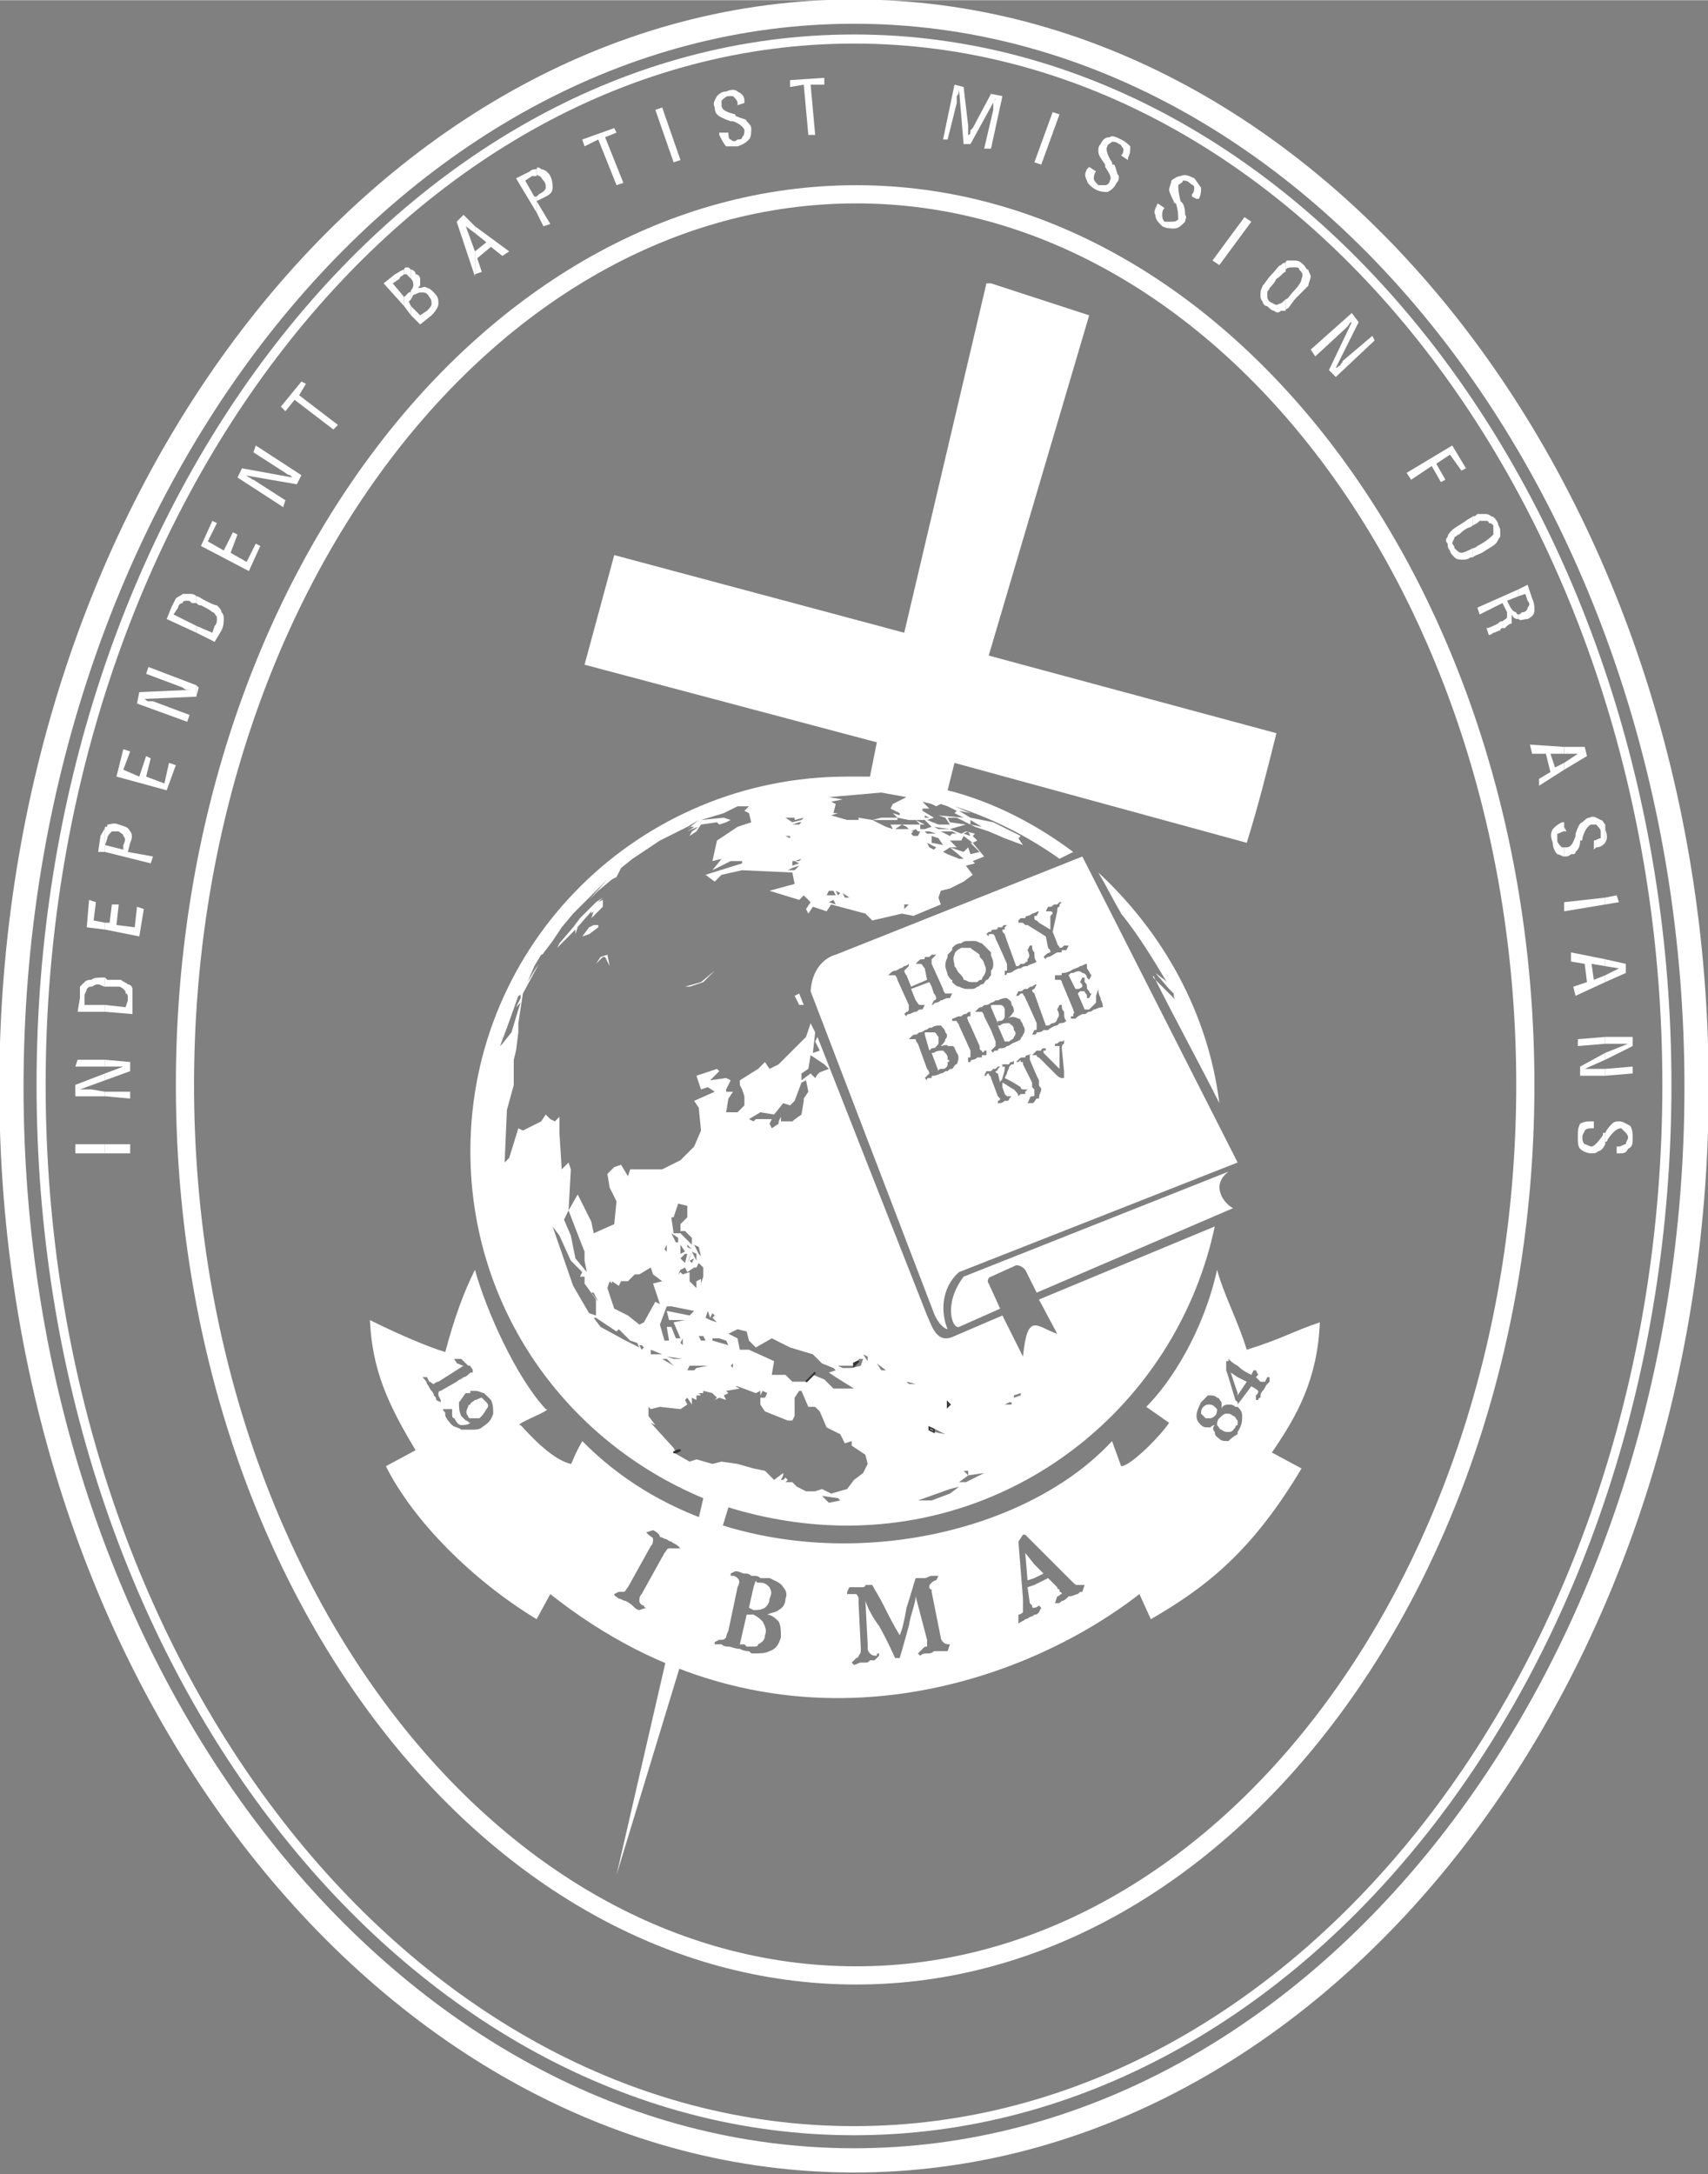 <?xml version="1.0" encoding="UTF-8"?>
<!DOCTYPE svg PUBLIC "-//W3C//DTD SVG 1.1//EN" "http://www.w3.org/Graphics/SVG/1.1/DTD/svg11.dtd">
<!-- Creator: CorelDRAW X8 -->
<svg xmlns="http://www.w3.org/2000/svg" xml:space="preserve" width="751px" height="956px" version="1.1" style="shape-rendering:geometricPrecision; text-rendering:geometricPrecision; image-rendering:optimizeQuality; fill-rule:evenodd; clip-rule:evenodd"
viewBox="0 0 748 952"
 xmlns:xlink="http://www.w3.org/1999/xlink">
 <rect x="0" y="0" width="748" height="952" fill="#808080" stroke="none"/>
 <defs>
  <style type="text/css">
   <![CDATA[
    .str1 {stroke:white;stroke-width:10.619}
    .str3 {stroke:#373435;stroke-width:0.664}
    .str2 {stroke:white;stroke-width:3.982}
    .str0 {stroke:white;stroke-width:7.965}
    .fil0 {fill:none}
    .fil1 {fill:white}
   ]]>
  </style>
 </defs>
 <g id="Layer_x0020_1">
  <g>
   <path class="fil0 str0" d="M375 865c161,0 293,-175 293,-390 0,-215 -132,-390 -293,-390 -162,0 -294,175 -294,390 0,215 132,390 294,390z"/>
  </g>
  <path class="fil0 str1" d="M374 946c203,0 369,-211 369,-470 0,-259 -166,-471 -369,-471 -203,0 -369,212 -369,471 0,259 166,470 369,470z"/>
  <g>
   <path class="fil1" d="M46 470l0 0 0 3 -11 4c1,0 2,0 3,0 1,0 1,0 2,0l6 1 0 2 -13 0 0 -5 13 -5z"/>
   <polygon class="fil1" points="46,464 46,464 46,467 33,467 34,464 "/>
   <path class="fil1" d="M46 428l0 0 0 4c-1,0 -2,-1 -3,-1 -2,0 -2,1 -3,1 -1,0 -1,0 -2,1 0,1 -1,2 -1,3l0 4 9 0 0 3 -12 0 1 -6c0,-2 0,-4 0,-5 1,-1 1,-1 2,-2 1,-1 2,-1 3,-1 1,-1 3,-1 6,-1z"/>
   <polygon class="fil1" points="46,404 46,404 46,407 38,406 39,394 42,395 41,403 "/>
   <path class="fil1" d="M46 362l0 0 0 8 0 0 0 0 0 3 -3 0 1 -7c1,-2 2,-3 2,-4z"/>
   <polygon class="fil1" points="46,505 46,505 33,505 33,501 46,501 "/>
   <polygon class="fil1" points="73,346 73,346 51,340 54,328 57,329 54,337 61,340 64,331 66,332 64,340 72,343 74,334 77,335 "/>
   <path class="fil1" d="M46 373l0 0 0 -3 8 2 0 -2c1,-2 1,-3 0,-4 0,-1 -1,-1 -2,-2 -2,0 -3,0 -3,0 -1,1 -2,2 -2,3l-1 3 0 -8c1,0 1,0 1,-1 1,0 3,-1 5,0 3,1 4,1 5,3 1,1 1,3 0,5l-1 4 11 2 -1 3 -20 -5z"/>
   <polygon class="fil1" points="46,407 46,407 46,404 48,404 49,396 52,396 51,405 59,406 60,397 63,398 61,410 "/>
   <path class="fil1" d="M46 443l0 0 0 -3 9 1 1 -3c0,-2 0,-3 -1,-3 0,-1 0,-1 -1,-2 0,0 -1,-1 -2,-1 -1,0 -3,0 -5,0l-1 0 0 -4c1,1 1,1 1,1 3,0 5,0 6,0 1,1 2,1 3,2 1,0 2,1 2,2 0,1 0,3 0,6l0 5 -12 -1z"/>
   <path class="fil1" d="M46 473l0 0 0 -3 8 -3c0,0 -1,0 -2,0 -1,0 -1,0 -2,0l-4 0 0 -3 11 1 0 4 -11 4z"/>
   <polygon class="fil1" points="46,480 46,480 46,478 57,478 57,481 "/>
   <path class="fil1" d="M86 300l0 0 0 5 -23 1c1,0 1,1 2,1 1,0 1,0 2,0l16 6 -1 3 -22 -8 1 -5 23 -1c-1,0 -2,0 -2,0 -1,0 -2,-1 -2,-1l-16 -6 1 -3 21 8z"/>
   <path class="fil1" d="M86 261l0 0 0 3c-1,0 -1,0 -2,0 -1,-1 -1,-1 -2,-1 -1,0 -2,0 -2,1 -1,0 -2,1 -2,2l-2 3 10 5 0 3 -13 -6 2 -5c1,-2 2,-4 2,-4 1,-1 2,-1 3,-2 1,0 2,0 3,0 1,0 2,0 3,1z"/>
   <polygon class="fil1" points="57,505 57,505 46,505 46,501 57,501 "/>
   <polygon class="fil1" points="146,188 146,188 129,175 125,180 123,178 132,167 134,168 131,173 148,186 "/>
   <path class="fil1" d="M128 209l0 0c0,0 -1,-1 -1,-1 -1,0 -2,-1 -2,-1l-14 -9 1 -3 20 13 -2 4 -23 -4c1,0 2,1 2,1 1,0 1,1 2,1l14 9 -1 3 -20 -13 2 -4 22 4z"/>
   <polygon class="fil1" points="109,250 109,250 88,239 93,228 95,229 91,237 98,241 102,233 104,234 101,242 108,246 112,238 114,239 "/>
   <path class="fil1" d="M86 277l0 0 0 -3 7 3 1 -3c1,-1 1,-2 1,-3 0,0 0,-1 0,-1 -1,-1 -1,-2 -2,-2 -1,-1 -3,-2 -5,-3 -1,0 -1,0 -2,-1l0 -3c1,0 2,1 4,2 2,1 4,2 5,2 1,1 2,2 2,3 1,1 1,2 1,3 0,1 0,3 -1,5l-3 5 -8 -4z"/>
   <polygon class="fil1" points="86,305 86,305 86,300 87,301 86,305 "/>
  </g>
  <g>
   <path class="fil1" d="M177 118l0 0 0 2c-1,1 -2,1 -2,2l-3 2 5 6 0 4 -9 -10 5 -4c2,-1 3,-2 4,-2z"/>
   <path class="fil1" d="M180 127l0 0 0 4 -1 1 1 2 0 4 -3 -4 0 -4 0 0 2 -2c1,0 1,-1 1,-1z"/>
   <path class="fil1" d="M180 118l0 0 0 4c-1,-1 -2,-2 -2,-2 -1,0 -1,0 -1,0l0 -2c0,-1 1,-1 1,-1 1,0 1,0 2,1z"/>
   <polygon class="fil1" points="184,138 184,138 184,142 184,142 180,138 180,134 "/>
   <path class="fil1" d="M184 122l0 0 0 3c0,0 -1,1 -1,1 0,0 1,0 1,0l0 2c-1,0 -2,1 -3,1l-1 2 0 -4c1,-1 1,-2 1,-2 0,-1 0,-2 -1,-3l0 0 0 -4c1,0 2,1 2,2 1,0 2,1 2,2z"/>
   <path class="fil1" d="M184 125l0 0 0 -3c0,1 0,1 0,1 0,1 0,1 0,2z"/>
   <path class="fil1" d="M184 142l0 0 0 -4 0 0 3 -2c1,-1 2,-2 2,-3 0,-1 0,-2 -1,-3 -1,-2 -2,-2 -3,-2 0,0 -1,0 -1,0l0 -2c1,0 2,-1 3,0 1,0 2,1 3,2 2,2 2,3 2,5 0,1 -1,3 -3,5l-5 4z"/>
   <polygon class="fil1" points="208,99 208,99 208,102 204,99 208,110 208,110 208,120 208,121 200,97 203,94 "/>
   <polygon class="fil1" points="208,120 208,120 208,110 213,106 208,102 208,99 223,110 220,112 215,108 209,113 211,119 "/>
   <path class="fil1" d="M235 74l0 0 0 3c-1,0 -1,0 -2,0l-3 2 4 7 1 0 0 7 -9 -15 6 -3c1,-1 2,-1 3,-1z"/>
   <polygon class="fil1" points="531,114 531,114 545,95 548,97 534,116 "/>
   <path class="fil1" d="M507 89l0 0 3 2 0 0c-1,1 -1,2 -1,3 0,1 0,2 1,3 1,0 2,0 3,0 1,0 2,0 3,-1 0,-1 0,-4 -1,-7 -1,0 -1,-1 -1,-1 -1,-2 -2,-4 -2,-5 0,-1 1,-3 1,-4 1,-1 3,-2 4,-2 2,-1 4,0 6,1 1,1 2,3 3,4 0,2 0,3 -1,5l-1 0 -2 -1 0 -1c1,-1 1,-2 1,-3 0,-1 -1,-1 -2,-2 -1,-1 -2,-1 -3,-1 0,1 -1,1 -2,2 0,1 0,3 1,7 1,1 1,1 1,1 1,2 1,4 1,5 1,1 0,2 0,3 -2,2 -3,3 -5,3 -1,0 -3,0 -5,-1 -2,-2 -3,-3 -3,-5 -1,-1 0,-3 1,-5 0,0 0,0 0,0 0,0 0,0 0,0z"/>
   <path class="fil1" d="M477 73l0 0 3 2 0 0c-1,1 -1,3 -1,3 0,1 1,2 2,3 1,0 2,0 3,0 1,0 2,-1 2,-2 1,-1 0,-3 -2,-6 0,-1 0,-1 0,-1 -2,-3 -3,-4 -3,-6 0,-1 0,-2 1,-3 1,-2 2,-3 4,-3 1,-1 3,0 5,1 2,1 3,2 4,3 0,2 0,3 -1,5l0 1 -3 -2 0 0c1,-1 1,-2 1,-3 -1,-1 -1,-2 -2,-2 -1,-1 -2,-1 -3,-1 -1,1 -2,1 -2,2 -1,1 0,4 2,7 0,1 0,1 1,1 1,2 1,4 2,5 0,1 0,2 -1,3 -1,2 -2,3 -4,4 -1,0 -3,0 -5,-1 -2,-1 -4,-3 -4,-4 -1,-2 -1,-3 0,-5 0,0 0,0 1,-1 0,0 0,0 0,0z"/>
   <polygon class="fil1" points="453,71 453,71 461,49 464,50 456,72 "/>
   <path class="fil1" d="M413 61l0 0 5 -24 4 1 2 17c0,1 0,1 0,2 0,0 0,1 0,2 1,0 1,-1 1,-2 0,0 1,-1 1,-1l8 -15 5 1 -5 23 -3 0 4 -17c0,-1 0,-2 0,-3 0,-1 1,-1 1,-2l-11 20 -3 0 -2 -24c0,1 0,2 -1,3 0,1 0,2 0,3l-4 16 -2 0z"/>
   <polygon class="fil1" points="354,59 354,59 352,37 346,38 346,35 361,34 361,37 355,37 357,59 "/>
   <path class="fil1" d="M315 58l0 0 3 0 1 0c0,1 0,3 1,3 1,1 2,1 3,0 1,0 2,0 2,-1 1,-1 1,-2 1,-3 0,-1 -2,-3 -5,-4 -1,0 -1,0 -1,0 -3,-1 -5,-2 -6,-3 0,0 -1,-1 -1,-3 -1,-2 0,-3 1,-5 1,-1 2,-2 4,-2 2,-1 4,-1 5,0 2,1 3,2 3,4l0 1 -3 1 0 -1c0,-1 -1,-2 -2,-3 0,0 -1,0 -2,0 -1,0 -2,1 -3,2 0,0 0,1 0,2 0,2 2,3 6,4 0,1 1,1 1,1 2,1 4,1 4,2 1,1 2,2 2,3 0,2 0,4 -1,5 -1,1 -2,2 -5,3 -2,0 -4,0 -5,0 -1,-1 -2,-3 -3,-5 0,0 0,0 0,0 0,0 0,-1 0,-1z"/>
   <polygon class="fil1" points="295,71 295,71 287,48 290,47 298,70 "/>
   <polygon class="fil1" points="270,81 270,81 262,61 256,64 255,61 269,56 270,58 265,60 273,80 "/>
   <path class="fil1" d="M235 93l0 0 0 -7 1 -1c2,-1 3,-2 3,-3 0,-1 0,-2 -1,-3 -1,-1 -1,-2 -2,-2 -1,-1 -1,0 -1,0l0 -3c0,-1 1,-1 2,0 1,0 3,1 4,3 1,2 1,4 1,5 0,2 -1,3 -3,4l-4 2 6 10 -3 1 -3 -6z"/>
   <path class="fil1" d="M563 115l0 0 0 4c-1,0 -2,2 -4,3 -1,2 -2,3 -3,4 0,1 -1,1 -1,2 0,1 0,2 0,2 0,1 1,2 1,2 2,1 3,2 4,1 1,0 2,-1 3,-2l0 5c-1,0 -1,0 -2,0 -1,1 -2,1 -3,0 -1,0 -2,-1 -3,-2 -1,0 -2,-1 -2,-2 -1,-1 -1,-2 -1,-3 0,-1 0,-2 1,-4 1,-1 2,-3 4,-5 2,-2 3,-4 4,-4 1,-1 1,-1 2,-1z"/>
   <path class="fil1" d="M585 161l0 0c1,0 1,-1 2,-1 0,-1 1,-1 1,-2l13 -11 1 2 -17 16 -3 -3 10 -21c-1,0 -1,1 -2,2 0,0 -1,1 -1,1l-13 12 -2 -3 18 -16 3 4 -10 20z"/>
   <path class="fil1" d="M563 136l0 0 0 -5c1,0 2,-2 3,-3 3,-3 4,-5 4,-6 1,-2 0,-3 -1,-4 0,-1 -1,-1 -2,-1 0,0 -1,0 -1,0 -1,0 -2,0 -3,1 0,0 0,0 0,1l0 -4c0,-1 1,-1 1,-1 1,0 2,0 3,0 2,0 3,1 4,2 1,1 1,2 2,2 0,1 1,2 1,3 0,1 -1,3 -1,4 -1,1 -3,3 -5,5 -2,2 -3,4 -4,5 0,0 -1,0 -1,1z"/>
  </g>
  <g>
   <polygon class="fil1" points="616,207 616,207 636,195 642,205 640,206 635,199 629,203 633,210 631,211 627,204 618,210 "/>
   <path class="fil1" d="M645 226l0 0 0 4c0,0 -1,1 -2,1 -2,1 -3,2 -4,3 -1,0 -1,1 -2,1 0,1 -1,2 -1,3 0,0 1,1 1,2 1,1 2,2 3,2 1,0 3,-1 5,-2l0 4c0,0 -1,0 -1,0 -1,1 -3,1 -3,1 -2,0 -3,0 -4,-1 -1,-1 -2,-2 -2,-3 -1,-1 -1,-2 -1,-3 -1,-1 -1,-2 0,-3 0,-1 1,-2 2,-3 1,-1 3,-2 6,-4 1,-1 2,-1 3,-2z"/>
   <path class="fil1" d="M645 244l0 0 0 -4c1,0 2,-1 2,-1 4,-2 6,-4 7,-5 0,-1 0,-2 0,-4 -1,-1 -1,-1 -2,-1 0,-1 -1,-1 -1,-1 -1,0 -2,0 -3,0 -1,1 -1,1 -3,2l0 -4c1,0 1,0 2,-1 1,0 2,0 3,0 1,0 2,0 3,1 1,0 2,1 3,3 0,1 1,2 1,3 0,1 0,2 0,3 -1,1 -1,2 -2,3 -1,1 -3,2 -6,4 -2,1 -3,1 -4,2z"/>
   <path class="fil1" d="M665 258l0 0 0 3 -5 2 1 2c1,2 2,3 3,3 0,1 1,1 1,1l0 2c-1,0 -2,0 -3,-2 0,2 0,3 0,4 -1,0 -2,1 -3,2 0,0 -1,0 -1,0 -1,0 -1,1 -1,1 -1,0 -2,1 -3,1 0,0 -1,1 -2,1l-1 -3c1,0 3,-1 5,-2 1,-1 1,-1 2,-1 1,-1 2,-1 2,-2 0,-1 0,-1 0,-2l-2 -4 -10 5 -1 -3 18 -8z"/>
   <path class="fil1" d="M665 271l0 0 0 -2c1,0 1,-1 2,-1 1,0 2,-1 2,-2 1,-1 1,-2 0,-3l-1 -3 -3 1 0 -3 4 -2 2 6c1,2 1,4 1,5 0,2 -1,3 -3,4 -2,0 -3,1 -4,0l0 0z"/>
   <polygon class="fil1" points="685,395 685,395 685,399 685,395 "/>
   <path class="fil1" d="M685 362l0 0 0 2 0 0c-1,0 -2,1 -3,1 0,1 0,2 0,3 0,1 1,2 2,3 0,0 1,0 1,0l0 4c-1,0 -2,-1 -3,-1 -1,-1 -2,-3 -2,-5 -1,-3 -1,-4 0,-6 1,-1 2,-2 4,-3 0,0 0,0 1,0 0,0 0,0 0,0l0 2z"/>
   <polygon class="fil1" points="685,327 685,327 685,330 679,330 681,336 685,334 685,337 674,344 674,341 679,338 677,330 671,330 670,326 "/>
   <polygon class="fil1" points="685,337 685,337 685,334 691,330 685,330 685,327 694,327 695,331 "/>
   <polygon class="fil1" points="685,364 685,364 686,364 685,362 "/>
   <path class="fil1" d="M703 496l0 0 0 5c-1,2 -2,3 -3,3 -1,1 -2,1 -3,1 -2,0 -4,-1 -5,-2 -1,-1 -1,-3 -1,-5 0,-3 0,-4 1,-6 2,-1 3,-1 5,-1 0,0 1,0 1,0 0,0 0,0 0,0l0 3 0 0c-2,0 -3,0 -4,1 0,1 -1,1 -1,3 0,1 0,2 1,3 1,0 2,1 3,1 1,0 3,-2 5,-5 0,0 0,0 0,-1 0,0 1,0 1,0z"/>
   <path class="fil1" d="M703 461l0 0 0 3 -9 4c1,0 2,0 3,0 0,0 1,0 2,0l4 0 0 3 -11 0 0 -4 11 -6z"/>
   <polygon class="fil1" points="703,454 703,454 703,457 691,458 691,455 "/>
   <polygon class="fil1" points="703,420 703,420 703,423 697,422 698,429 703,427 703,430 690,436 689,432 695,430 694,422 688,421 688,417 "/>
   <polygon class="fil1" points="703,393 703,393 703,396 685,399 685,399 685,395 "/>
   <path class="fil1" d="M703 361l0 0 0 8c-1,1 -2,2 -4,2l-1 1 0 -4 0 0c1,0 2,-1 3,-1 0,-1 0,-2 0,-3 0,-1 -1,-2 -2,-3 0,0 -1,0 -2,0 -1,0 -3,2 -4,6 0,1 0,1 -1,1 0,3 -1,4 -2,5 0,1 -1,1 -2,1 -1,1 -2,1 -3,1l0 -4c1,0 1,0 1,0 2,0 3,-2 4,-5 0,-1 0,-1 0,-1 1,-3 2,-5 3,-5 1,-1 2,-2 3,-2 2,-1 3,0 5,1 1,0 1,1 2,2z"/>
   <path class="fil1" d="M703 369l0 0 0 -8c0,1 0,2 0,2 1,3 1,4 0,6 0,0 0,0 0,0z"/>
   <polygon class="fil1" points="703,396 703,396 703,393 708,392 709,395 "/>
   <polygon class="fil1" points="703,430 703,430 703,427 709,424 703,423 703,420 712,422 712,426 "/>
   <path class="fil1" d="M703 464l0 0 0 -3 10 -4c-1,0 -2,0 -3,0 -1,0 -1,0 -2,0l-5 0 0 -3 12 0 0 4 -12 6z"/>
   <polygon class="fil1" points="703,471 703,471 703,468 715,467 715,470 "/>
   <path class="fil1" d="M703 501l0 -5c1,-2 2,-3 3,-4 1,-1 2,-1 3,-1 2,0 3,1 5,2 1,2 1,3 1,5 0,3 0,4 -2,5 -1,2 -2,2 -4,2l-1 0 0 -3 1 0c1,0 2,-1 3,-1 0,-1 1,-2 1,-3 0,-1 -1,-2 -1,-2 -1,-1 -2,-2 -2,-2 -2,0 -4,2 -6,5 0,1 -1,1 -1,1 0,1 0,1 0,1z"/>
  </g>
  <g>
   <path class="fil0 str2" d="M374 933c196,0 356,-205 356,-458 0,-252 -160,-458 -356,-458 -196,0 -356,206 -356,458 0,253 160,458 356,458z"/>
  </g>
  <path class="fil1" d="M371 340c3,0 7,0 10,0l3 -15 -128 -34 13 -48 127 34 36 -153 2 0 43 14 -44 149 126 34c-4,16 -8,32 -13,48l-128 -35 -3 12c20,5 39,15 55,27l-6 3c-14,-10 -30,-18 -46,-23l7 3 -5 -1 5 3 10 2 6 3 6 3 -1 1 2 3 -8 -3 -7 -3 -6 -2 -8 -4 -4 0 1 2 7 1 -7 2 -5 0 -2 -1 7 1 5 2 2 -1 4 1 -1 1 2 2 -2 1 5 6 -5 2 1 1 -4 1 3 4 -4 3 -6 3 -4 1 -1 3 1 3 0 0 -12 5 -5 -1 -13 3 -3 -3 -15 -4 -2 3 -6 -2 -2 3 -1 -2 2 -3 -3 -3 -2 2 -13 -4 11 -3 -1 -5 -22 -1 -9 2 -3 3 -4 -3 16 -5 0 -1 -5 0 -8 4 4 -5 -4 1 2 -9 9 -6 6 -2 -1 -4 -2 -1 2 -2 -5 0 -6 3 -10 3 10 -1 3 1 -2 1 -3 1 -1 -1 -7 1 -2 3 -3 2 1 -2 3 -2 -3 1 -2 1 3 -2 -2 0 0 0 -1 1 5 -4 -5 3 -6 3 -6 3 -6 4 -6 4 -5 4 -2 4 -2 1 -6 5 -4 4 8 -9 -5 5 -5 5 -5 5 -5 6 -4 6 -3 4c-1,1 -1,2 -2,2l-3 5 -3 7 -3 5c0,1 -1,1 -1,1l-5 14 0 0 -3 8 1 -1 4 -5 3 -10 1 -3 -2 2 2 -4 0 -1 0 0 0 -1 6 -10 2 -3 -7 13 -2 13 0 4 -1 8 -1 4 0 5 0 2 0 4 -3 11 -1 23 2 -2 4 -13 2 1 8 -4 2 -3 2 2 2 1 2 -2 0 7 1 16 3 -3 1 3 -1 18 -2 4 3 7 2 10 5 6 -1 -5 0 -4 -2 -5 -5 -13 4 -7 4 8 2 4 1 5 9 -4 1 -10 -3 -6 -1 -6 3 -3 3 -1 3 5 1 -3 6 0 8 0 8 -4 6 -6 3 -7 -1 -10 -2 -3 9 -4 -3 -2 -3 1 -2 -6 9 -3 1 1 -4 4 7 -1 2 1 -2 4 0 1 3 0 -2 3 -1 6 5 0 3 -3 0 -4 -1 -3 -1 -2 0 -2 8 -5 3 -3 2 3 4 -2 12 -12 2 -6 2 4 -1 9 3 -1 -2 -4 1 -2 48 122c2,4 4,13 12,9l21 -9 9 18c2,-20 6,-13 15,-10l-8 -15 77 -32c-16,75 -82,131 -161,131 -18,0 -36,-3 -52,-8l-49 161 38 -165c-60,-25 -102,-83 -102,-152 0,-91 74,-164 165,-164zm110 42c28,26 48,61 53,101 -8,-16 -19,-36 -29,-56l0 0 0 1 10 10c-1,-1 -1,-2 -1,-3l-2 -2 -6 -7 0 0 4 3 1 1c-6,-10 -12,-20 -20,-30 -4,-7 -7,-13 -10,-18zm-131 53l-2 1 2 4 2 0 -2 -5 0 0zm10 220l7 1 1 1 -5 1 -3 -3zm56 -3l4 -1 -4 3 -8 3 -6 0 14 -5zm6 -8l2 0 0 2 7 -1 -8 4 -3 0 4 -3 -2 -2zm-61 -178l-6 -4 -1 6 -3 2 0 3 4 -3 2 2c2,-3 1,-2 6,-4l-2 -2zm-8 7l1 5 -2 3c0,0 0,1 0,1l-1 6c-3,2 -4,3 -4,3l-1 0 0 0c-1,0 -2,0 -4,0l0 -2 -1 2 0 1 -3 2 -1 -2 1 -2 -7 0 -1 1 -2 -1 5 -3 6 1 4 -5 3 1 2 -2 3 -8 2 -1zm62 -99l5 2 2 0 -6 -5 -3 2 2 1zm10 0l-1 -3 -2 2 -6 -2 3 0 -3 -3 5 0 1 -2 4 3 -1 0 4 4 -4 1 0 0zm-8 -9l-1 1 -4 -2 5 0 2 1 -2 0zm-10 -1l3 1 -1 0 -3 0 -1 -1 2 0zm-6 -1l1 1 -3 0 2 -1zm-1 1l3 0 -1 2 -2 0 -1 -1 1 -1zm8 3l0 -1 3 1 2 3 -5 -1 0 -2zm-1 4l-1 -2 4 2 -1 1 -2 -1zm-12 -8l-3 0 3 -2 2 1 1 1 -3 0zm8 0l2 0 3 -1 -3 -3 -4 0 4 2 -2 0 0 2zm-21 -4l6 3 3 1 -1 -2 4 0 2 0 3 0 4 0 -2 -2 -3 0 -5 -1 0 1 -3 0 -8 0zm23 -1l0 -1 2 1 -2 0zm14 -3l-1 1 4 2 -11 -1 3 1 2 3 -5 0 -5 -2 3 -1 -5 -3 0 -1 3 0 -3 -3 4 1 2 1 2 -1 3 1 4 2zm-68 4l-4 1 -3 -2 4 0 0 1 4 -1 0 0 -1 1zm-1 2l-3 0 3 -1 1 0 -1 1zm36 -14l11 2 -6 3 -1 2 4 2 0 1 -3 -1 2 2 -7 0 -4 1 -6 -1 0 1 -5 0 -7 -2 3 -1 -2 0 1 -4 -2 -1 5 -1 -6 -1 23 -2zm-35 29l-1 1 -2 0 3 -1zm-3 1l2 1 -3 1 0 -2 1 0zm-1 3l3 -1 -2 2 -3 0 2 -1zm17 10l1 0 1 2 -4 0 1 -2 1 0zm2 0l2 1 -1 1 -1 -2zm3 1l3 2 -2 0 -1 -2zm-4 3l1 2 -3 -1 2 -1zm31 2l2 0 -2 2 0 -2zm-50 -29l0 -1 -2 0 2 1zm76 -2l3 1 -1 -2 -2 1zm3 -4l0 -2 5 3 -5 -1zm-142 230l2 0 0 0 -2 0 0 0zm-16 -30l-1 3 3 9 6 3 5 4 2 -1 5 -9 2 1 -3 -9 4 -1 -4 -3 -1 -3 -5 3 -2 0 -3 3 -3 0 -1 2 -3 -2 0 1 -1 -1zm99 42l-3 -2 3 -1 -1 -1 -5 -2 -4 -4 -10 -3 -8 -4 -7 4 -3 -3 -1 -4 -4 -1 -4 2 4 2 1 5 4 0 11 5 -1 6 6 0 3 3 6 0 3 -3 5 2 4 4 9 0 -8 -5zm-82 14l0 3 3 4 -2 -2 2 2 -2 -1 10 11 1 2 -1 0 0 0 7 4 3 -1 7 2 4 -1 7 1 7 2 0 0 5 1 4 4 4 -3 0 1 -1 2 1 0 1 -1 1 1 -1 1 3 0 2 2 4 2 4 0 3 -1 4 2 7 -2 0 0 3 -4 4 -3 0 0 2 -4 -1 -4 -6 -4 0 -2 -3 1 -2 -4 -6 -3 -3 -7 -2 -2 -3 0 -3 -7 -1 0 -2 3 0 8 -1 2 -2 0 -10 -4 -2 -3 0 -3 2 0 1 -2 -2 -1 -1 2 0 -2 -2 1 -8 -3 -1 0 2 1 -6 1 1 1 -2 1 1 2 -3 -1 -2 1 1 -1 -2 -2 -4 -1 0 1 -2 0 1 1 -2 0 0 2 -2 -1 0 3 -2 -3 -1 1 1 2 -3 2 -9 -1 -4 1 -1 -1 0 1zm125 10l-2 -1 1 -1 6 3 -5 -1zm-167 -90l3 4 5 11 5 5 -1 2 2 0 0 3 5 7 0 7 -3 -1 -7 -12 -9 -26zm17 29l1 0 2 4 -3 -4zm15 21l-11 -6 -3 -4 1 0 6 4 3 2 1 -1 5 5 3 1 1 2 -6 -3zm106 7l0 2 -2 -3 2 1 0 0zm-13 4l7 0 2 -2 0 -1 2 0 -1 3 -4 1 -4 0 -2 -1zm17 -1l4 3 -2 0 -2 -3zm13 8l4 1 -3 0 -1 -1zm-85 -19l3 0 3 1 1 2 -7 -2 0 -1zm-7 13l-1 1 -3 0 1 -2 8 0 -5 1zm-13 -5l7 1 -4 0 -3 -1zm0 1l3 3 -5 -3 2 0zm-7 -4l5 2 -5 0 0 -2zm-4 -2l1 1 -1 1 -1 -2 1 0zm13 -17l10 2 -2 2 -10 -2 1 4 7 0 -5 1 3 7 -2 0 -2 -5 -2 0 1 6 -2 0 -2 -7 3 -8 2 0zm4 16l1 -2 0 1 0 2 -1 -1zm8 -3l2 0 1 2 -2 0 -1 -2zm4 -11l1 3 1 -2 1 1 -1 1 2 2 -3 -1 -2 -1 1 -3zm10 24l1 -1 0 2 -1 -1zm122 16l1 0 0 1 -3 0 2 -1zm2 -3l3 -1 0 1 -3 1 0 -1zm-152 -66l0 3 -1 -1 1 -2zm2 -5l3 2 0 2 -1 0 -2 -4zm7 -12l0 5 -3 3 0 3 2 0 3 3 0 3 -5 -5 -3 0 -1 -7 1 0 2 -6 4 1zm0 17l2 2 -2 -1 0 -1zm3 0l2 1 1 4 -1 -1 -2 -4zm-6 0l2 3 -2 1 0 -4zm2 4l1 0 -1 4 -2 -2 2 -2zm3 -1l2 1 0 3 -2 -4zm0 0l-1 3 -1 2 2 -5zm-1 4l2 -1 -1 2 -1 -1zm4 1l2 2 0 4 -1 3 0 -2 -2 1 0 3 -3 -3 0 -4 -3 1 -1 -1 -1 1 0 0 1 -2 2 -1 1 2 3 -2 1 0 1 -2z"/>
  <polygon class="fil1 str3" points="417,558 416,559 417,558 418,558 "/>
  <polygon class="fil1 str3" points="374,598 374,597 376,596 376,596 "/>
  <polygon class="fil1 str3" points="374,598 374,597 376,596 376,596 "/>
  <polygon class="fil1 str3" points="409,627 409,626 407,625 407,626 "/>
  <polygon class="fil1 str3" points="296,636 298,635 297,635 295,636 "/>
  <polygon class="fil1 str3" points="295,636 297,635 297,635 295,636 "/>
  <polygon class="fil1 str3" points="367,463 368,466 369,465 369,463 "/>
  <polygon class="fil1 str3" points="492,502 490,503 492,504 495,502 "/>
  <polygon class="fil1 str3" points="495,502 492,504 492,506 494,505 "/>
  <polygon class="fil1 str3" points="494,505 492,506 490,503 492,502 "/>
  <polygon class="fil1 str3" points="494,505 492,506 490,503 492,502 "/>
  <polygon class="fil1 str3" points="353,605 354,604 357,601 356,602 "/>
  <polygon class="fil1 str3" points="353,605 354,604 357,601 356,602 "/>
  <polygon class="fil1 str3" points="417,558 416,559 417,558 418,558 "/>
  <polygon class="fil1 str3" points="374,598 374,597 376,596 376,596 "/>
  <polygon class="fil1 str3" points="374,598 374,597 376,596 376,596 "/>
  <polygon class="fil1 str3" points="409,627 409,626 407,625 407,626 "/>
  <polygon class="fil1 str3" points="296,636 298,635 297,635 295,636 "/>
  <polygon class="fil1 str3" points="295,636 297,635 297,635 295,636 "/>
  <polygon class="fil1 str3" points="367,463 368,466 369,465 369,463 "/>
  <polygon class="fil1 str3" points="492,502 490,503 492,504 495,502 "/>
  <polygon class="fil1 str3" points="495,502 492,504 492,506 494,505 "/>
  <polygon class="fil1 str3" points="494,505 492,506 490,503 492,502 "/>
  <polygon class="fil1 str3" points="494,505 492,506 490,503 492,502 "/>
  <polygon class="fil1 str3" points="353,605 354,604 357,601 356,602 "/>
  <polygon class="fil1 str3" points="353,605 354,604 357,601 356,602 "/>
  <polygon class="fil1 str3" points="302,362 302,362 "/>
  <polygon class="fil1 str3" points="492,502 495,502 494,505 "/>
  <polygon class="fil1 str3" points="415,614 416,615 415,616 "/>
  <polygon class="fil1" points="313,425 308,430 302,432 300,432 307,430 "/>
  <polygon class="fil1" points="266,418 267,423 265,419 264,419 261,422 263,419 "/>
  <polygon class="fil1" points="253,406 252,407 259,399 259,400 260,399 259,402 264,397 264,394 262,395 264,393 261,395 254,402 251,406 245,413 244,415 245,414 251,408 252,407 252,409 "/>
  <polygon class="fil1" points="255,410 258,409 262,406 262,405 260,405 258,406 "/>
  <path class="fil1" d="M195 592c4,-15 8,-26 13,-36 5,18 18,47 31,61 4,0 -15,7 -11,7 2,2 13,15 22,17 0,1 1,-3 5,-10 66,67 184,52 232,0l4 11c4,0 17,-13 21,-19l-10 -7c11,-11 25,-33 31,-60 3,11 9,22 13,35 16,-5 20,-8 32,-12 -1,25 -10,41 -21,57l13 7c-21,35 -40,51 -66,66l-5 -11c-54,42 -161,77 -258,0l-6 11c-28,-17 -54,-43 -66,-67l13 -7c-12,-20 -19,-35 -20,-57 12,6 26,12 33,14zm347 32c0,-1 0,-1 0,-2 0,0 0,0 0,0l0 -6c1,1 2,2 2,4 0,2 0,4 -2,7 0,0 0,0 0,1l0 -4zm0 -10l0 0 0 -4 0 1 4 -6 -4 -2 0 -5 0 0c2,2 4,3 6,4l1 -2 1 0 1 2 -1 1 2 2c1,0 1,0 1,0 1,0 1,0 1,0l1 -2 1 0 0 2c0,0 -1,1 -1,1 -1,1 -1,2 -2,3 -1,1 -1,2 -1,3 -1,0 -1,1 -1,1l-1 0 0 -1 0 -1c1,-1 1,-1 1,-2 0,0 -1,-1 -3,-2l0 0 -6 8 0 -1zm-4 13l0 0c0,0 0,0 0,0 2,0 2,-1 3,-2 0,0 0,-1 1,-1l0 4c-2,1 -3,2 -4,3 0,0 0,0 0,0l0 -4zm4 -5l0 0c-1,-1 -1,-2 -2,-2 -1,-1 -2,-1 -2,-1l0 -4c0,0 0,0 0,0 1,0 2,0 3,1l1 0 0 6zm0 -24l0 0 0 5 -3 -2 3 9 0 4 -1 -1 -3 -10 0 -7 0 -1c1,1 2,2 4,3zm-8 23l0 0c-1,1 -1,2 -1,3 1,1 1,2 2,2 1,1 2,1 3,1l0 4c-2,0 -3,0 -4,-1 -1,-1 -2,-1 -2,-3 -1,-1 -1,-2 0,-3 -1,0 -2,1 -2,1l0 -4c0,0 0,0 0,0 1,0 2,-1 2,-1 1,-1 1,-2 1,-3 0,0 -1,-1 -1,-1 -1,-1 -2,-1 -2,-1l0 -4c1,0 2,0 3,1 1,0 1,1 2,2 0,1 0,2 0,3 0,-1 1,-2 3,-2l0 4c-1,0 -1,0 -1,0 -1,0 -2,1 -3,2zm4 -25l0 0 0 7 -1 -3 0 -4 1 0zm-8 15l0 0 0 4c-1,0 -1,0 -1,0 -1,0 -2,1 -2,1 -1,1 -1,2 -1,3 0,0 1,1 2,2 0,0 1,0 2,0l0 4c-1,0 -1,0 -1,0 -1,0 -2,0 -3,-1 -1,-1 -2,-2 -2,-4 0,-2 1,-4 2,-6 1,-1 2,-2 3,-3 0,0 0,0 1,0zm-77 96l0 -3 0 0c0,0 1,0 2,-1l0 0 1 1 -1 2c-1,1 -1,1 -2,1l0 0zm0 -13l0 0 0 -3 4 -2 -4 -4 0 -9 17 17c1,1 1,1 2,1 0,0 1,0 2,0l0 0 1 0 -1 3c-1,0 -1,0 -2,1 -1,0 -2,1 -4,1 -1,1 -2,2 -3,2 -1,1 -1,1 -2,1l-1 0 1 -3 0 0c1,0 1,-1 2,-1 0,0 0,-1 -1,-1 0,0 0,-1 0,-1 0,0 -1,0 -1,-1l-4 -4 -6 3zm0 -18l0 0 0 9 -4 -5 1 12 3 -1 0 3 -3 1 1 7c0,0 0,0 0,0 1,1 1,1 1,1 0,1 0,1 1,1l0 3c-1,1 -2,1 -2,1 -1,1 -2,1 -2,1 -1,1 -2,1 -3,2l0 -1 0 -3 0 0c1,0 2,-1 2,-1 0,-1 0,-3 0,-6l-2 -25 2 -3 1 0 4 4zm-123 48l0 0 0 -3c1,0 2,0 2,-1 2,-1 3,-2 3,-4 1,-2 0,-4 -1,-6 -1,-1 -2,-2 -4,-3l0 -2c2,0 3,0 5,-1 1,-1 2,-2 2,-4 1,-2 1,-3 0,-5 -1,-1 -2,-2 -4,-2 -1,0 -1,0 -1,0 -1,0 -1,-1 -1,-1l-1 3 0 -5c1,0 2,0 3,1 2,0 3,0 4,0 2,1 5,2 6,4 1,1 2,3 1,5 0,2 -1,4 -3,5 -1,1 -3,1 -5,2 2,0 4,2 5,3 1,2 1,4 1,7 -1,3 -2,5 -5,6 -2,1 -4,1 -7,1zm44 5l0 0 -1 -1 2 -2 0 0c1,0 1,-1 1,-1 1,-1 1,-2 1,-3l-1 -20c0,0 0,0 0,-1 0,0 0,0 0,-1 0,-1 -1,-2 -1,-2 -1,0 -2,0 -3,0 0,0 0,0 0,0 0,0 -1,0 -1,0l0 -1 1 -2c2,0 3,0 4,0 0,0 1,0 1,0 1,0 2,0 2,-1 1,0 2,0 3,0 1,2 3,5 5,9 2,4 4,8 7,13 1,-2 2,-6 3,-12 2,-6 3,-10 4,-13 1,0 2,0 2,0 1,0 2,0 2,0 1,0 2,-1 3,-1 1,0 2,0 3,0l0 0 -1 2 0 0c-1,0 -2,1 -2,1 -1,1 -1,1 -1,2 0,0 0,1 1,1 0,1 0,1 0,1l4 20c0,1 1,2 1,2 1,1 2,1 3,1l0 0 -1 3c-1,0 -2,0 -3,0 -1,0 -2,0 -3,0 -1,1 -2,1 -3,1 -1,0 -2,0 -3,1l-1 -1 2 -2 0 0c1,-1 1,-1 2,-1 0,-1 0,-1 0,-2 0,0 0,0 0,-1 0,0 0,0 0,0l-5 -19c0,3 -2,7 -3,13 -2,7 -3,11 -4,14l-2 0c-1,-2 -3,-7 -7,-14 -3,-4 -5,-8 -6,-11l1 19c0,0 0,0 0,0 0,1 0,1 0,2 0,1 1,2 1,2 1,1 2,1 3,1 0,0 0,0 0,0 0,-1 0,-1 1,-1l0 1 -2 2c0,0 -1,0 -2,0 -1,1 -1,1 -2,1 -1,0 -2,0 -2,0 -1,0 -2,1 -3,1zm-90 -57l0 0 -1 -1 3 -1c2,1 3,2 3,3 1,0 2,1 3,1 0,0 1,1 2,1 1,1 2,1 3,2l1 1 -3 0 0 0c-1,0 -2,0 -2,0 -1,0 -1,1 -2,2l-10 18c-1,1 -1,2 -1,3 0,1 1,2 2,2 0,0 0,0 0,0 0,1 1,1 1,1l0 0 -3 1c-1,0 -2,-1 -2,-1 -1,-1 -2,-2 -4,-3 -1,0 -2,-1 -3,-1 -1,-1 -2,-1 -2,-2l0 0 2 -1 0 0c1,0 2,0 2,0 1,0 1,-1 2,-2l10 -18c1,-1 1,-2 1,-3 0,-1 -1,-1 -2,-2 0,0 0,0 0,0 0,0 0,0 0,0zm46 18l0 0 0 5 -2 9 2 1c0,0 0,0 0,0l0 2c-1,0 -1,0 -1,0l-2 0 -3 13c1,0 2,0 2,0 1,1 1,1 1,1 1,0 2,0 3,0l0 3c-1,0 -1,0 -2,-1 -1,0 -2,0 -4,-1 -2,0 -4,-1 -5,-1 -1,0 -2,0 -3,-1 -1,0 -2,0 -3,0l0 -1 2 -1 1 0c1,0 1,0 2,-1 0,0 0,-1 1,-3l4 -19c1,-2 1,-3 0,-4 0,0 -1,-1 -2,-1 0,0 0,0 0,0 -1,0 -1,0 -1,0l0 -1 2 -1c2,0 3,1 4,1 1,0 2,0 3,1 0,0 0,0 1,0zm-124 -92c0,1 1,1 1,2l0 1 -1 0 0 -3zm0 28l0 0 0 -3c0,0 0,0 0,0 0,0 0,0 0,0l0 -2c0,0 1,0 1,0 1,0 2,0 3,0 1,-1 2,-2 3,-4 1,-1 1,-2 0,-3 -1,-1 -1,-1 -2,-2 -1,0 -2,1 -3,1 -1,1 -2,1 -2,2l0 -5c0,0 0,0 0,-1 1,0 2,0 2,0 2,0 3,1 4,1 1,1 2,2 3,3 1,2 1,4 1,6 -1,3 -2,4 -5,6 -1,1 -3,1 -4,1 -1,0 -1,0 -1,0zm-7 -31l0 0 0 0 3 0c1,1 1,1 2,2 1,1 1,1 2,1l0 3c-1,1 -2,2 -3,2 -1,1 -2,1 -3,2l-7 4c-1,0 -1,1 -1,1 0,0 0,1 0,1l1 2 0 1 -2 -1c0,-1 0,-1 -1,-2 0,-1 -1,-2 -1,-2 -1,-1 -1,-2 -2,-3 0,-1 -1,-2 -2,-3l1 0 1 0 1 2c1,0 1,1 2,1 0,0 1,-1 2,-1l11 -7c-1,0 -2,-1 -3,-1 0,-1 -1,-1 -1,-2zm7 15l0 0c-1,0 -1,0 -2,0 -1,1 -2,3 -3,4 0,2 0,4 1,6 1,1 1,1 2,2 1,0 1,1 2,1l0 -2c-1,0 -1,-1 -1,-1 -1,-1 -1,-2 0,-4 0,0 0,-1 1,-1l0 -5zm0 13l0 0 0 3c-1,0 -3,0 -4,0 -1,-1 -3,-1 -4,-2 -1,-1 -2,-2 -3,-4 0,0 0,-1 0,-1 0,-1 -1,-1 -1,-2l0 0 4 0c0,1 0,2 0,2 0,1 0,2 1,2 1,2 2,3 3,3 1,0 3,0 4,-1z"/>
  <path class="fil1" d="M542 509l-122 48c-8,7 -8,18 -5,25 -1,0 -4,-2 -6,-7l-54 -141c1,-14 11,-16 11,-16l108 -43 68 134zm-78 -61l0 -8 1 0c0,1 0,2 1,3 0,2 0,3 1,4 -1,1 -2,1 -3,1zm0 -19l0 0c1,0 1,1 1,1l5 12c0,1 1,1 0,2 0,0 0,0 0,1l-1 0 0 1 0 0c1,0 1,0 2,0 1,-1 1,-1 3,-2l1 0c1,0 1,-1 2,-1 1,0 2,-1 2,-1 1,0 2,-1 4,-1 0,0 0,0 0,0 0,-2 -1,-3 -1,-4 -1,-2 -1,-3 -1,-4l0 0 -1 3c0,1 0,2 0,3 -1,1 -2,2 -3,3 -1,0 -1,0 -1,0 -1,0 -1,0 -1,0l-3 -7 1 -1c1,0 1,0 2,0 0,1 1,1 1,2 0,0 0,1 0,1 0,0 0,0 0,0l1 0 1 -2c-1,0 -1,-1 -1,-1 -1,-1 -1,-1 -1,-2 0,-1 0,-1 -1,-2 0,0 0,-1 0,-2l-1 0 -1 2c1,1 1,1 1,2 0,0 -1,1 -2,1l-1 0 -3 -6c0,0 1,-1 1,-1 0,0 0,0 1,0 2,-1 3,-1 4,0 1,0 2,1 2,2l1 1 0 0 1 -2 0 0c-1,-1 -1,-2 -2,-3 0,0 0,-1 0,-1 0,0 0,0 0,-1 -1,0 -2,1 -3,1 -1,1 -3,1 -4,2 -2,1 -3,1 -4,1 0,1 0,1 -1,1l0 2zm0 -12l0 0 0 -2c1,0 1,0 2,-1l1 0 1 0 -1 2c-1,0 -1,0 -2,0 0,1 0,1 -1,1zm0 -21l0 0 0 -1 1 0 -1 1zm0 -1l0 0 0 1 0 1c0,0 0,0 0,0 0,0 0,0 0,0 -1,0 -1,1 -1,2l0 0 -2 9 2 5c0,1 1,1 1,2l0 0 0 2c0,0 -1,0 -1,0 -2,1 -3,2 -4,2 0,0 -1,0 -1,1l-1 -1 1 -1 0 0c1,-1 2,-1 2,-1 0,-1 0,-1 -1,-2l-1 -5 -8 -5 0 -4c0,0 0,0 0,0 1,0 2,-1 2,-1 1,0 2,-1 3,-1l0 0 -1 2 0 0c0,0 -1,0 -1,0 0,1 0,1 0,1 0,0 0,1 1,1 0,0 0,0 1,1l5 3 0 -6c0,0 1,-1 1,-1 0,0 0,-1 -1,-1 0,0 0,0 0,0 0,0 -1,0 -1,0l-1 0 0 0 1 -2c0,0 1,0 1,0 1,0 1,-1 2,-1 0,0 0,0 1,0 0,0 1,-1 1,-1l0 0zm0 32l0 0 0 2c0,0 0,0 0,0 0,0 -1,0 -1,0 -1,0 -1,0 -1,0 0,0 0,0 0,0l0 0 0 -2c1,0 2,0 2,0zm0 13l0 0 0 8 -1 1c-1,0 -3,1 -4,2l-2 0c-1,1 -2,1 -3,1 0,1 -1,1 -1,1l-1 0 1 -2 0 0c1,0 1,0 1,-1 0,0 0,-1 0,-2l-4 -9 0 -6 0 0c1,-1 1,-1 2,-1 0,0 1,-1 2,-1l0 0 -1 2 0 0c0,0 -1,0 -1,1 0,0 0,0 1,1l5 14c1,0 1,0 1,0 1,0 1,-1 2,-1 1,0 2,-1 2,-2 1,-1 1,-2 0,-4l1 -2 0 0zm-14 -17l0 0 0 0c1,-1 3,-1 4,-2 -1,-1 -1,-2 -1,-4 -1,-1 -1,-2 -1,-3l-1 0 -1 2c1,2 1,3 0,4 0,0 0,0 0,1l0 2zm0 -22l0 0 0 4 -1 0c-1,-1 -1,-1 -2,-1 0,0 0,0 0,0l0 -2c1,0 1,0 2,0 0,-1 1,-1 1,-1zm0 20l0 0 0 2c-1,0 -2,0 -3,1l0 -2c0,0 0,0 1,0 1,0 1,-1 2,-1zm0 12l0 0 0 6 -1 -2c0,-1 -1,-1 -1,-2 0,0 -1,0 -1,0l0 -1c1,0 1,-1 2,-1 0,0 0,0 1,0zm-3 22l0 0 0 -8c0,0 1,1 1,2 1,1 1,3 0,4 0,1 -1,1 -1,2zm0 -53l0 0 0 2c0,0 -1,0 -1,0l0 0 0 0 0 -1 1 -1zm0 20l0 0 0 2 -1 0 -2 1c-1,1 -2,1 -3,1 0,0 0,0 0,0l0 -1c0,-1 0,-1 0,-1 0,0 0,0 0,-1l0 -11 4 11c1,0 1,0 1,0 1,-1 1,-1 1,-1zm0 12l0 0 0 1c0,0 0,0 -1,1 0,0 0,0 0,0 0,0 0,0 0,0l-1 0 1 -2 1 0zm0 13l0 0 0 8c-1,1 -2,1 -4,2 0,0 -1,1 -2,1l0 -2c0,0 0,0 0,0 1,0 1,0 1,0 1,-1 2,-1 2,-2 1,-1 1,-2 0,-3 0,-2 -1,-2 -2,-3 0,0 -1,0 -1,0l0 -11c1,1 2,1 2,3 1,1 1,2 1,3 -1,1 -1,2 -3,3 2,-1 3,-1 5,0 0,0 1,0 1,1zm-6 -42l0 0 0 0 0 0 0 0zm0 0l0 0 0 0 -1 1 0 1c0,0 -1,0 -1,0 0,1 0,1 1,2l1 3 0 11c0,0 0,-1 0,-1l-4 -9 0 -7c1,0 1,0 2,0 0,-1 1,-1 2,-1l0 0zm0 20l0 0 0 1c0,1 -1,1 -1,1l0 0 0 -2 0 0c1,0 1,0 1,0zm0 12l0 0 0 11c-1,0 -2,0 -3,1l-1 0 3 7c0,0 1,0 1,0l0 2 0 0c-1,1 -2,1 -3,1 0,0 -1,0 -1,1l0 -13 1 0c1,0 2,-1 2,-2 0,-1 0,-2 0,-3 0,-1 -1,-2 -2,-2 0,0 -1,0 -1,0l0 -2c2,-1 3,-1 4,-1l0 0zm-4 -31l0 0 0 7 -1 -2c0,-1 -1,-2 -1,-2 0,0 -1,0 -1,0l0 -1c0,-1 1,-1 2,-1 0,0 1,0 1,-1l0 0zm0 32l0 0 0 2c-1,0 -1,0 -2,0 0,0 0,0 -1,0 0,1 0,1 0,1l3 7 0 -1 0 13c0,0 -1,0 -1,0 0,0 -1,0 -1,1l-1 -1 1 -1 0 0c1,-1 1,-1 1,-1 0,-1 0,-1 0,-2l-2 -5 0 -12 0 0c1,0 2,-1 2,-1 1,0 1,0 1,0zm-3 -11l0 0 0 -10c0,0 0,1 0,1 0,1 1,2 1,4 0,1 0,2 -1,3 0,1 0,2 0,2zm0 -19l0 0 0 1c0,0 -1,0 -1,0 0,0 0,0 0,1 0,0 0,0 0,0l-1 -1 1 -1 1 0zm0 9l0 0 0 10c-1,1 -1,2 -2,2 -1,1 -1,2 -2,2l0 -2c0,-1 1,-2 1,-2 1,-2 1,-3 0,-5 0,-1 -1,-2 -1,-2l0 -7c0,0 1,1 1,1 1,1 2,2 3,3zm0 22l0 0 0 12 -3 -6c0,-1 -1,-2 -1,-2l0 -2 0 0c1,-1 1,-1 2,-1 0,0 1,0 2,-1zm-4 24l0 0 0 -3 0 0c0,1 1,1 1,0 1,0 1,0 1,0 0,0 0,0 0,0l0 0 0 2c-1,0 -1,0 -2,0l0 1zm0 -50l0 0 0 7c-1,-1 -1,-1 -1,-2 -1,-1 -3,-2 -4,-3 0,0 0,0 0,0l0 -3c0,0 1,0 2,0 1,0 2,1 3,1zm0 16l0 0 0 2c-1,0 -1,1 -2,1 -1,1 -2,1 -3,1l0 -3c0,0 0,0 0,0 1,0 2,0 3,0 1,-1 1,-1 2,-1zm0 12l0 0 0 2 0 0c-1,0 -1,0 -2,0 0,0 0,0 0,0 0,0 0,0 0,0l-1 0 1 -1c1,-1 1,-1 2,-1zm0 19l0 0 0 3c-1,0 -2,0 -2,0 -1,1 -2,1 -2,1 -1,0 -1,1 -1,1l0 -2c0,0 0,0 0,-1 0,0 0,-1 0,-2l0 0 0 -11 4 9c0,1 0,2 1,2zm-5 -15l0 0 0 -2 0 0 0 0 0 2 0 0zm-8 -10l0 0 0 0 0 0 0 0zm8 -23l0 0 0 3c-1,0 -2,0 -2,0 -1,0 -2,0 -2,0 -2,1 -3,2 -3,3 -1,2 0,3 0,5 1,1 1,2 2,3 1,1 2,2 2,3 1,0 2,1 3,1l0 3c-1,0 -1,0 -1,0 -1,0 -2,0 -4,-1 -1,0 -2,-1 -3,-2 0,0 0,-1 0,-1l0 -13c0,0 0,0 0,-1 1,-1 2,-2 4,-2 1,-1 2,-1 3,-1 0,0 0,0 1,0zm0 31l0 0 0 2 -1 0c0,0 0,0 0,0 -1,1 0,1 0,2l1 2 0 11 -5 -11c0,-1 -1,-1 -1,-2 0,0 -1,0 -2,0 0,1 0,1 0,1 0,0 0,0 0,0l0 0 0 -1 0 -1c1,0 2,-1 3,-1 0,0 1,0 1,0 1,-1 1,-1 2,-1 0,0 1,-1 2,-1zm0 20l0 0 0 2c-1,0 -1,0 -1,0l0 0 0 -2 0 0c0,0 0,0 1,0zm-8 5l0 0c1,-1 1,-2 2,-2 1,-2 1,-4 0,-5 -1,-2 -1,-3 -2,-3l0 10zm-2 -33l0 0c1,0 1,0 1,0 0,0 0,0 0,0 0,0 0,0 0,0l1 0 0 0 -1 2c0,0 0,0 -1,0l0 -2zm2 -19l0 0 0 13c-1,0 -1,-1 -2,-2l0 -9c1,-1 1,-1 2,-2zm0 31l0 0 0 1 0 -1 0 0zm0 11l0 0 0 10c-1,0 -1,0 -2,1l0 -4c1,0 1,-1 0,-1l0 -6c1,0 1,0 1,0 0,0 0,0 1,0zm-9 -40l0 0c0,0 1,0 1,0l1 0 -1 1 0 0c-1,1 -1,1 -1,1l0 0 0 -2zm0 3l0 0c0,0 0,1 0,1l5 11c0,1 1,2 1,2 0,0 1,0 1,0l0 2c0,0 0,0 0,0 -1,0 -2,1 -3,1 -1,1 -2,1 -2,1 -1,0 -1,1 -2,1l0 0 1 -2 0 0c0,0 1,0 1,-1 0,0 0,-1 -1,-2l-1 -3 0 -11zm7 -3l0 0c0,0 0,1 0,1 -1,2 -1,3 -1,4 0,1 1,3 1,4 0,0 0,0 0,0l0 -9zm0 40l0 0 0 6c0,0 0,-1 0,-1 0,-1 -1,-2 -2,-3 -1,0 -3,0 -4,1l-1 0 3 8c0,-1 1,-1 1,-1 0,0 1,0 1,0 1,0 2,-1 2,-2 0,0 0,0 0,-1l0 4c0,0 0,0 -1,0 0,0 -1,1 -2,1 -2,1 -3,1 -3,1 -1,0 -1,0 -1,1l0 -13 0 0c2,0 2,-1 3,-2 0,-1 0,-2 0,-3 -1,-1 -1,-2 -2,-2 0,0 -1,0 -1,0l0 -2c1,-1 3,-1 4,-1 1,1 2,2 2,3 1,1 1,2 0,3 0,1 -1,2 -2,3 1,0 3,-1 3,0zm-14 -20l0 0c1,1 1,2 2,2 0,0 0,0 1,0 0,0 0,0 0,0 1,0 1,0 1,0l0 0 -1 2c0,0 -1,0 -1,0 -1,0 -1,1 -2,1 -1,0 -2,1 -3,1 0,0 -1,0 -1,1l-1 -1 1 -1 0 0c1,0 1,-1 1,-1 0,0 0,-1 0,-2l-5 -11c0,-1 -1,-2 -1,-2 -1,0 -1,0 -2,0 0,0 0,0 0,0 0,0 0,0 0,0l-1 0 1 -1c1,-1 2,-1 2,-1 1,0 2,-1 2,-1 0,0 1,0 2,-1 0,0 1,0 2,-1l0 1 -1 1 0 0c0,0 -1,1 -1,1 0,0 0,1 1,2l2 5 7 -3 -1 -5c-1,-1 -1,-2 -2,-2 0,0 -1,0 -1,0 0,0 0,0 -1,0 0,1 0,1 0,1l0 -1 1 -1c1,-1 1,-1 2,-1 1,0 1,0 1,-1 1,0 2,0 2,0 0,0 1,-1 1,-1l0 2c0,0 0,1 0,1l0 11 -1 -2 -8 3 2 5zm7 12l0 0 0 2c-1,0 -1,0 -2,0 0,0 -1,0 -1,0 0,1 0,1 0,1l2 7 1 -1 0 13c0,0 -1,0 -1,0 -1,0 -1,0 -1,1l-1 -1 1 -1 0 0c0,0 1,-1 1,-1 0,0 0,-1 -1,-2l-4 -11c-1,-1 -1,-2 -1,-2 -1,0 -1,0 -2,0 0,0 0,0 0,0 0,0 -1,0 -1,0l0 0 1 -1c1,-1 1,-1 2,-1 1,0 1,-1 2,-1 0,0 1,0 2,-1 1,0 2,-1 2,-1 0,0 1,0 1,0zm46 31l0 -10 1 2c0,1 0,2 0,2 0,1 1,1 1,2 0,1 -1,2 -1,4 -1,0 -1,0 -1,0zm0 -19l0 0c0,0 0,1 1,1 0,0 0,0 0,0l7 7c0,0 1,1 1,1 0,0 1,1 2,1l1 0c0,-1 0,-1 0,-2 0,0 0,0 0,-1l-1 -10c0,0 0,0 0,0 0,-2 1,-2 1,-2l0 -2 0 0c0,0 0,1 -1,1 0,0 0,0 -1,0 0,0 0,0 0,0 -1,1 -1,1 -2,1l0 1 0 0c0,0 0,0 0,0 0,0 0,0 0,0 1,0 1,0 1,0 1,0 1,0 1,0 0,0 0,0 0,1 0,0 0,0 0,0l0 6c0,1 0,1 0,2 0,0 0,1 0,1 0,0 0,0 -1,-1 0,0 -1,-1 -1,-1l-4 -4c-1,-1 -1,-1 -1,-1 0,0 0,0 0,0 0,0 0,-1 0,-1 0,0 1,0 1,0l0 0 0 -1 0 0c0,0 -1,0 -1,0 -1,0 -1,1 -1,1 -1,0 -1,0 -2,0 0,0 0,0 0,0l0 2zm-6 15l0 0 0 0c0,0 0,0 1,0 0,0 0,0 1,0l0 0 -1 1c0,0 0,0 0,1 -1,0 -1,0 -1,0l0 -2zm6 -17l0 0 0 2c-1,0 -1,0 -1,0l-1 0 0 0 1 -1c0,0 1,-1 1,-1zm0 11l0 0 -3 -7c0,0 0,-1 0,-1 0,0 0,0 0,0l0 -1 1 -1 0 0c-1,1 -2,1 -2,1 0,0 -1,0 -1,1 0,0 -1,0 -1,0l0 0 0 2c0,0 0,0 0,1l4 8c0,0 0,1 0,2 0,0 1,1 1,1 0,1 0,2 0,2 0,1 0,1 -1,1 0,0 0,0 0,0 0,0 -1,0 -1,1l-1 2 0 0c1,0 1,0 1,0 0,0 1,0 1,0 1,0 1,-1 2,-2l0 -10zm-14 8l0 0c0,0 1,1 1,1 0,0 1,0 1,0 0,0 0,0 0,0 0,0 1,0 1,0l0 0 -1 1c0,0 0,1 -1,1 0,0 -1,0 -1,0 -1,1 -2,1 -2,1 -1,0 -1,0 -1,1l0 -1 0 -1 0 0c0,0 1,0 1,-1 0,0 0,0 -1,-1l-3 -8c0,-1 -1,-1 -1,-2 0,0 -1,0 -1,1 0,0 0,0 0,0 0,0 0,0 0,0l-1 0 1 -2c1,0 1,0 2,0 0,0 0,0 1,-1 0,0 0,0 1,0 0,0 1,-1 1,-1l1 0 -1 1 0 0c0,1 -1,1 -1,1 0,0 0,1 1,1l1 4c0,-1 1,-1 1,-2 1,-3 1,-4 1,-4 0,0 0,-1 0,-1 -1,0 -1,0 -1,1l0 -1 0 -1c1,0 1,0 1,0 1,0 1,0 2,0 0,-1 1,-1 1,-1 0,0 1,0 1,-1l0 1 0 1 -1 0c0,0 0,0 -1,1 0,1 -1,2 -1,3l-1 2c2,1 4,2 7,4 0,0 0,1 1,1l0 2c0,0 0,0 -1,0 0,0 0,0 -1,1 0,0 0,0 0,0 0,-1 -1,-2 -2,-3 -2,-1 -3,-2 -5,-3l0 2 1 3zm8 -16l0 0c-1,0 -1,0 -2,1l-1 1 1 0c0,0 0,0 0,0 0,0 0,0 0,0 1,-1 1,-1 1,0 0,0 1,0 1,0l0 -2z"/>
  <path class="fil1" d="M422 559l116 -46c-8,6 -2,14 2,16l-86 37 -5 -10c-1,-1 -2,-2 -4,-2l-11 5c-1,0 -2,2 -1,3l5 11 -18 8c-3,1 -7,-10 2,-22z"/>
 </g>
</svg>

